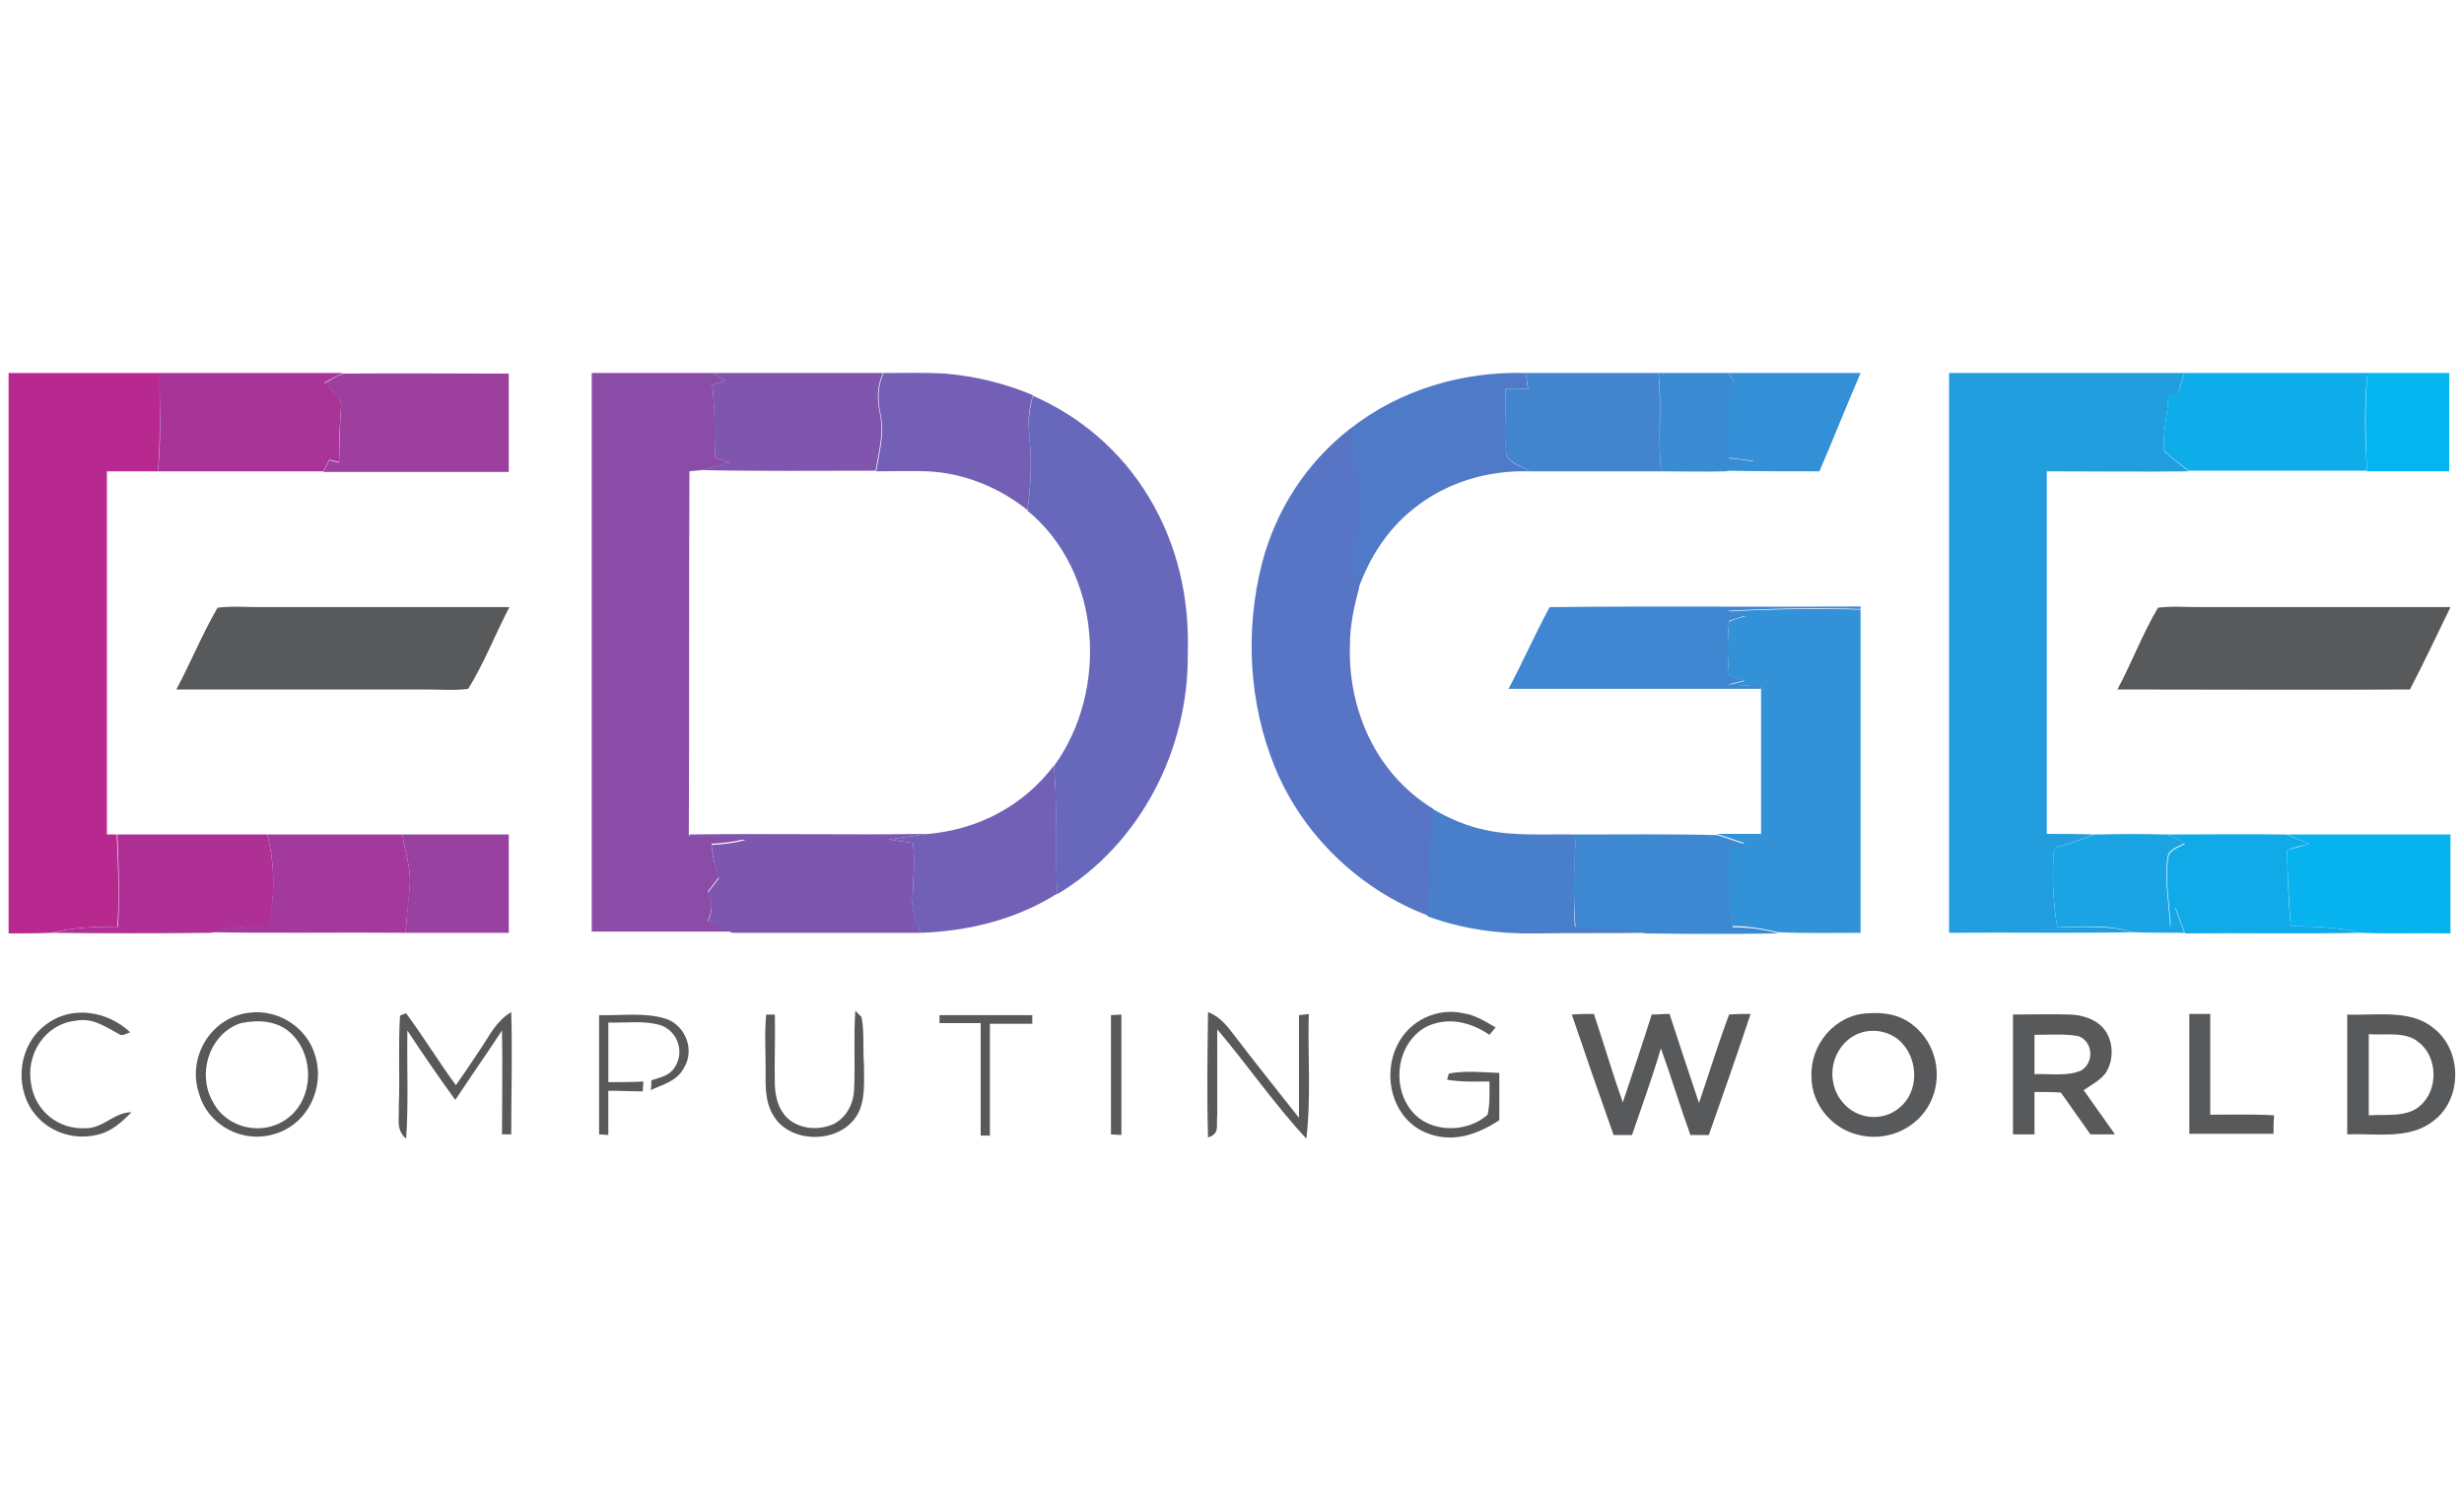 <?xml version="1.0" encoding="UTF-8"?> <!-- Generator: Adobe Illustrator 24.2.1, SVG Export Plug-In . SVG Version: 6.00 Build 0) --> <svg xmlns="http://www.w3.org/2000/svg" xmlns:xlink="http://www.w3.org/1999/xlink" version="1.0" id="Layer_1" x="0px" y="0px" viewBox="0 0 401 246" style="enable-background:new 0 0 401 246;" xml:space="preserve"> <style type="text/css"> .st0{fill:#B82990;} .st1{fill:#A93498;} .st2{fill:#9C3F9F;} .st3{fill:#8B4CA8;} .st4{fill:#8055AE;} .st5{fill:#735FB5;} .st6{fill:#4F7AC7;} .st7{fill:#4284CE;} .st8{fill:#3A8BD2;} .st9{fill:#3390D7;} .st10{fill:#229EDF;} .st11{fill:#0EADEA;} .st12{fill:#04B5EF;} .st13{fill:#6768BB;} .st14{fill:#5775C4;} .st15{fill:#58595B;} .st16{fill:#3F87D0;} .st17{fill:#3291D7;} .st18{fill:#7160B6;} .st19{fill:#497ECA;} .st20{fill:#7D57AF;} .st21{fill:#AE3095;} .st22{fill:#A3399C;} .st23{fill:#9941A1;} .st24{fill:#3E88D1;} .st25{fill:#1AA4E4;} .st26{fill:#11AAE8;} .st27{fill:#07B3EE;} </style> <g> <path class="st0" d="M1.4,60.7c8.2,0,16.4,0,24.6,0c-0.1,5.3,0.2,10.6-0.3,16c-2.8,0-5.5,0-8.3,0c0,19.7,0,39.4,0,59.1 c0.6,0,1.1,0,1.6,0c0.2,5,0.5,10,0.1,15c-3.6,0-7.2,0.1-10.7,1c-2.3,0.1-4.7,0.1-7,0.1C1.4,121.4,1.4,91.1,1.4,60.7L1.4,60.7z"></path> <path class="st1" d="M26,60.7c9.9,0,19.9,0,29.8,0c-1,0.5-2,1-3,1.6c1.1,1.2,2.9,2.1,2.7,4c-0.2,3-0.4,5.9-0.3,8.9 c-0.5-0.1-1.1-0.3-1.6-0.4c-0.3,0.6-0.7,1.3-1,1.9c-9,0-17.9,0-26.9,0C26.3,71.4,25.9,66.1,26,60.7L26,60.7z"></path> <path class="st2" d="M55.8,60.8c9-0.1,18,0,27,0c0,5.3,0,10.6,0,16c-10.1,0-20.1,0-30.2,0c0.3-0.6,0.7-1.3,1-1.9 c0.5,0.1,1.1,0.3,1.6,0.4c0-3,0.1-5.9,0.3-8.9c0.2-1.9-1.5-2.8-2.7-4C53.8,61.8,54.8,61.2,55.8,60.8L55.8,60.8z"></path> <path class="st3" d="M96.3,60.7c6.6,0,13.1,0,19.7,0c0.7,0.4,1.3,0.9,2,1.3c-0.7,0.2-1.4,0.4-2.1,0.6c0.5,4,0.4,7.9,0.5,11.9 c0.8,0.2,1.6,0.5,2.3,0.7c-1.5,0.5-3,0.9-4.5,1.3c-0.7,0.1-1.4,0.1-2,0.2c-0.1,19.7,0,39.4-0.1,59l0,0.4c3.1,0,6.1,0.1,9.2,0.4 c-1.8,0.5-3.6,0.7-5.5,0.8c0.1,1.9,0.5,3.6,1.2,5.4c-0.6,0.8-1.2,1.6-1.8,2.4c0.8,2.3,0.8,2.5,0,4.8c1.3,0.6,2.7,1.2,4,1.7 c-7.6,0-15.3,0-22.9,0C96.3,121.4,96.3,91.1,96.3,60.7L96.3,60.7z"></path> <path class="st4" d="M116,60.7c9.2,0,18.5,0,27.7,0c-1,2.3-1,4.2-0.5,6.6c0.7,3.3-0.2,6.1-0.7,9.3c-9.4,0-18.9,0.1-28.3-0.1 c1.5-0.4,3-0.9,4.5-1.3c-0.8-0.2-1.6-0.5-2.3-0.7c-0.2-4,0-7.9-0.5-11.9c0.7-0.2,1.4-0.4,2.1-0.6C117.3,61.6,116.7,61.2,116,60.7 L116,60.7z"></path> <path class="st5" d="M143.8,60.7c3.3,0,6.7-0.1,10,0.1c4.9,0.4,9.8,1.6,14.3,3.5c-0.7,2.2-0.8,4.1-0.6,6.4 c0.4,4.2,0.3,8.1-0.3,12.3c-4.6-3.7-10.3-6-16.2-6.3c-2.8-0.1-5.6,0-8.4,0c0.5-3.2,1.4-6,0.7-9.3C142.8,65,142.8,63,143.8,60.7 L143.8,60.7z"></path> <path class="st6" d="M248.3,60.7c0.1,0.8,0.2,1.7,0.4,2.6c-1.2,0-2.5,0-3.7,0c0.2,3.6-0.3,7.3,0.2,10.9c0.6,1.2,2.6,1.8,3.7,2.5 c-6.8-0.2-13.6,1.8-19,6.2c-4.1,3.3-7,7.8-8.8,12.8c-0.6-1.7-1.4-3.6-1.4-5.4c0.3-2.7,1.6-4.8,1.7-7.5c0.1-2.5-0.8-4.6-1.2-7.1 c-0.4-2-0.4-3.9-0.5-5.9C227.8,63.4,238.1,60.4,248.3,60.7L248.3,60.7z"></path> <path class="st7" d="M248.3,60.7c7.2,0,14.4,0,21.6,0c0.5,5.3-0.1,10.6,0.4,16c-7.1,0-14.2,0-21.4,0c-1.1-0.7-3.1-1.4-3.7-2.5 c-0.6-3.5,0-7.3-0.2-10.9c1.2,0,2.5,0,3.7,0C248.6,62.4,248.4,61.6,248.3,60.7L248.3,60.7z"></path> <path class="st8" d="M269.9,60.7c3.8,0,7.6,0,11.4,0c0.4,0.6,0.7,1.1,1.1,1.7c-1.4,4-1.4,8-1,12.2c1.4,0.1,2.7,0.3,4.1,0.5 c-1.5,0.5-3,1.1-4.6,1.6c-3.5,0.1-7.1,0-10.6,0C269.8,71.4,270.5,66.1,269.9,60.7L269.9,60.7z"></path> <path class="st9" d="M281.3,60.7c7.2,0,14.4,0,21.5,0c-2.3,5.3-4.4,10.7-6.7,16c-5.1,0-10.2,0-15.3-0.1c1.5-0.5,3.1-1,4.6-1.6 c-1.4-0.2-2.7-0.3-4.1-0.5c-0.4-4.2-0.3-8.2,1-12.2C282.1,61.8,281.7,61.3,281.3,60.7L281.3,60.7z"></path> <path class="st10" d="M317.2,60.7c12.8,0,25.5,0,38.3,0c-0.5,1.3-0.8,2.6-1.2,3.9c-0.5-0.2-0.9-0.3-1.4-0.5c0,3.1-1,6.2-0.7,9.3 c1.2,1.2,2.7,2.2,4,3.3c-7.7,0.1-15.4,0-23.1,0c0,19.7,0,39.4,0,59c2.5,0,5.1,0,7.7,0.1c-2.2,0.8-4.3,1.6-6.5,2.2 c-0.4,4.4-0.2,8.5,0.5,12.9c4.2,0,8.2-0.4,12.3,0.8c-10,0.2-20,0-29.9,0.1C317.2,121.4,317.2,91.1,317.2,60.7L317.2,60.7z"></path> <path class="st11" d="M355.5,60.7c9.9,0,19.9,0,29.8,0c-0.6,5.4-0.4,10.6-0.1,15.9c-9.7,0-19.3,0-29,0c-1.3-1.1-2.8-2-4-3.3 c-0.3-3,0.7-6.2,0.7-9.3c0.5,0.2,0.9,0.3,1.4,0.5C354.7,63.3,355.1,62,355.5,60.7L355.5,60.7z"></path> <path class="st12" d="M385.3,60.7c4.4,0,8.8,0,13.3,0c0,5.3,0,10.7,0,16c-4.5,0-8.9,0-13.4,0C385,71.3,384.8,66.1,385.3,60.7 L385.3,60.7z"></path> <path class="st13" d="M168.1,64.4c7.8,3.4,14.4,9.1,18.8,16.4c4.7,7.7,6.7,16.5,6.4,25.5c0.2,15.6-7.7,31.1-21.2,39.2 c-0.6-6.9,0.1-13.9-0.6-20.8c9-12.3,7.8-31.7-4.3-41.6c0.6-4.2,0.7-8.1,0.3-12.3C167.3,68.4,167.5,66.6,168.1,64.4L168.1,64.4z"></path> <path class="st14" d="M219.8,69.7c0.1,2,0.2,3.9,0.5,5.9c0.4,2.5,1.3,4.5,1.2,7.1c0,2.7-1.4,4.9-1.7,7.5c0,1.8,0.8,3.7,1.4,5.4 c-0.8,3-1.5,6.1-1.5,9.2c-0.4,10.6,4.2,21.1,13.5,26.8c-0.1,3.4-0.5,6.8-0.4,10.2c0.1,2.4-0.1,4.8-0.4,7.2 c-11.1-4.2-20.4-13.1-24.9-24.1c-4.3-10.5-4.9-22.4-2.1-33.3C207.7,82.9,212.6,75.3,219.8,69.7L219.8,69.7z"></path> <path class="st15" d="M35.4,98.9c2.3-0.3,4.6-0.1,6.9-0.1c13.5,0,27.1,0,40.6,0c-2.3,4.4-4.1,9.1-6.7,13.3 c-2.2,0.3-4.5,0.1-6.7,0.1c-13.6,0-27.2,0-40.8,0C31,107.9,32.9,103.2,35.4,98.9L35.4,98.9z"></path> <path class="st16" d="M252.2,98.8c16.9-0.2,33.8,0,50.6-0.1v0.4c-7.2-0.2-14.4-0.1-21.6,0.3c0.9,0.3,1.9,0.5,2.8,0.8 c-0.9,0.3-1.8,0.6-2.6,0.8c-0.3,3-0.3,5.9,0,8.9c0.9,0.3,1.7,0.6,2.6,0.8c-0.9,0.2-1.9,0.5-2.8,0.7c1.8,0.1,3.6,0.2,5.4,0.2v0.5 c-13.7,0-27.4,0-41.1,0C247.8,107.8,249.8,103.2,252.2,98.8L252.2,98.8z"></path> <path class="st15" d="M351.2,98.9c2.2-0.3,4.5-0.1,6.7-0.1c13.6,0,27.3,0,40.9,0c-2.2,4.5-4.3,9-6.6,13.4c-15.9,0.1-31.8,0-47.6,0 C346.9,107.9,348.7,103.1,351.2,98.9L351.2,98.9z"></path> <path class="st17" d="M281.2,99.5c7.2-0.4,14.4-0.5,21.6-0.3c0,17.5,0,35.1,0,52.6c-4.5,0-9,0.1-13.5-0.1c-2.5-0.6-4.8-1-7.4-1 c-0.8-4.4-0.9-8.3-0.5-12.8c0.8-0.2,1.7-0.5,2.5-0.7c-1.5-0.5-3-1-4.5-1.5c2.4,0,4.8,0,7.2,0c0-7.8,0-15.7,0-23.5v-0.5 c-1.8-0.1-3.6-0.2-5.4-0.2c0.9-0.2,1.9-0.5,2.8-0.7c-0.9-0.3-1.7-0.6-2.6-0.8c-0.3-3-0.3-5.9,0-8.9c0.9-0.3,1.8-0.6,2.6-0.8 C283.1,100,282.1,99.8,281.2,99.5L281.2,99.5z"></path> <path class="st18" d="M171.5,124.6c0.7,6.9,0.1,13.9,0.6,20.8c-6.7,4.2-14.3,6.1-22.2,6.4c-0.8-1.7-1.5-3.2-1.4-5.1 c0.1-3.2,0.4-6.3,0.1-9.5c-1.3-0.2-2.7-0.4-4-0.6c2.2-0.3,4.3-0.6,6.5-0.9C159.2,135,166.6,131.1,171.5,124.6L171.5,124.6z"></path> <path class="st19" d="M233.1,131.6c2.7,1.6,5.7,2.9,8.8,3.5c4.6,1,9.8,0.6,14.6,0.7c-0.3,5-0.5,10-0.2,15c3.8,0.1,7.6,0,11.4,1 c-5.9,0.1-11.8,0-17.8,0.1c-6,0.1-11.9-0.7-17.6-2.8c0.3-2.4,0.5-4.8,0.4-7.2C232.6,138.4,233,135,233.1,131.6L233.1,131.6z"></path> <path class="st20" d="M112.2,135.8c13-0.2,26,0.1,38.9-0.1c-2.2,0.3-4.3,0.6-6.5,0.9c1.3,0.2,2.7,0.4,4,0.6c0.3,3.2,0,6.3-0.1,9.5 c-0.1,1.9,0.7,3.4,1.4,5.1c-10.2,0-20.5,0-30.7,0c-1.4-0.5-2.7-1.1-4-1.7c0.8-2.3,0.8-2.5,0-4.8c0.6-0.8,1.2-1.6,1.8-2.4 c-0.7-1.8-1-3.5-1.2-5.4c1.9-0.1,3.7-0.3,5.5-0.8c-3.1-0.4-6.1-0.4-9.2-0.4L112.2,135.8L112.2,135.8z"></path> <path class="st21" d="M19.1,135.8c8.1,0,16.3,0,24.4,0c1.3,5.2,1.2,9.9,0.3,15.1c-3.3-0.2-6.4-0.1-9.5,0.9 c-8.6,0.1-17.2,0.1-25.8,0c3.5-0.9,7.1-1,10.7-1C19.5,145.7,19.3,140.8,19.1,135.8L19.1,135.8z"></path> <path class="st22" d="M43.5,135.8c7.3,0,14.7,0,22,0c0.4,3,1.4,5.3,1.2,8.3c-0.2,2.6-0.5,5.1-0.7,7.7c-10.6-0.1-21.2,0.1-31.8-0.1 c3.2-0.9,6.2-1.1,9.5-0.9C44.7,145.7,44.8,140.9,43.5,135.8L43.5,135.8z"></path> <path class="st23" d="M65.5,135.8c5.8,0,11.5,0,17.3,0c0,5.3,0,10.7,0,16c-5.6,0-11.2,0-16.8,0c0.2-2.6,0.4-5.2,0.7-7.7 C66.9,141.1,65.9,138.8,65.5,135.8L65.5,135.8z"></path> <path class="st24" d="M256.5,135.8c7.6,0,15.3-0.1,23,0.1c1.5,0.5,3,1,4.5,1.5c-0.8,0.2-1.7,0.5-2.5,0.7c-0.4,4.4-0.3,8.4,0.5,12.8 c2.6,0,4.9,0.3,7.4,1c-7.2,0.1-14.4,0.1-21.6,0c-3.8-0.9-7.5-0.9-11.4-1C256,145.8,256.1,140.7,256.5,135.8L256.5,135.8z"></path> <path class="st25" d="M340.9,135.8l0.4,0c3.8-0.1,7.6-0.1,11.4,0c1,0.4,1.9,0.9,2.8,1.4c-1.3,0.8-2.7,0.9-2.8,2.7 c-0.4,3.6,0.3,7.5,0.5,11.1c0.2-1.2,0.5-2.3,0.7-3.5c0.5,1.4,1.1,2.9,1.6,4.3c-2.8,0-5.6,0-8.4-0.1c-4.1-1.3-8.1-0.9-12.3-0.8 c-0.7-4.4-0.9-8.5-0.5-12.9C336.6,137.4,338.7,136.6,340.9,135.8L340.9,135.8z"></path> <path class="st26" d="M352.7,135.8c6.5,0,13-0.1,19.4,0c1.2,0.5,2.5,1,3.7,1.5c-1.2,0.3-2.4,0.6-3.6,1c0.1,4.1,0.2,8.2,0.6,12.4 c3.8,0.1,7.5,0.1,11.3,1.1c-9.5,0.2-19,0-28.5,0.1c-0.5-1.4-1.1-2.9-1.6-4.3c-0.2,1.2-0.5,2.3-0.7,3.5c-0.2-3.6-0.9-7.5-0.5-11.1 c0.1-1.8,1.5-1.9,2.8-2.7C354.6,136.7,353.7,136.2,352.7,135.8L352.7,135.8z"></path> <path class="st27" d="M372.2,135.8c8.9,0,17.7,0,26.6,0c0,5.4,0,10.7,0,16.1c-4.9-0.1-9.8,0.1-14.7-0.1c-3.7-1-7.4-1-11.3-1.1 c-0.3-4.1-0.5-8.2-0.6-12.4c1.2-0.3,2.4-0.6,3.6-1C374.6,136.8,373.4,136.3,372.2,135.8L372.2,135.8z"></path> <g> <path class="st15" d="M40.6,164.8c-6.3,0.7-10.2,7.3-8.2,13.2c1.5,5.2,7.2,8.2,12.4,6.5c5.3-1.6,8.1-7.5,6.5-12.7 C50,167.2,45.3,164.2,40.6,164.8z M46.5,182.2c-3.9,2.7-9.6,1.4-11.8-2.8c-2.7-4.5-0.7-11.2,4.5-12.9c2.9-0.6,5.9-0.4,8.1,1.6 C51.3,171.8,51.1,179.1,46.5,182.2z"></path> <path class="st15" d="M311.3,166.8c-2.1-1.7-4.7-2.1-7.3-1.9c-5.3,0.2-9.4,5-9.2,10.3c0,4.7,3.6,8.8,8.2,9.6 c4.4,0.9,9.1-1.3,11.1-5.3C316.3,175.2,315.1,169.7,311.3,166.8z M309.2,180.2c-2.7,2.4-7,2-9.3-0.8c-3-3.5-1.9-9.1,2.3-11.1 c2.5-1.1,5.5-0.5,7.3,1.4C312.3,172.7,312.2,177.7,309.2,180.2z"></path> <path class="st15" d="M5.1,176.6c-1-4.9,2.1-9.9,7.2-10.5c2.8-0.5,4.7,0.9,7.1,2.2c0.5,0.4,1.3-0.2,1.8-0.3 c-3.7-3.5-9.6-4.5-13.8-1.2c-4.3,3.2-5.1,9.7-2.1,14c2.3,3.3,6.5,4.8,10.4,3.9c2.4-0.5,4-2,5.7-3.7c-2.9,0-4.6,2.7-7.6,2.6 C9.5,183.8,5.8,180.8,5.1,176.6z"></path> <path class="st15" d="M83.2,164.7c-2.5,1.5-3.5,3.8-5,6c-1.3,2-2.7,4-4,5.9c-2.8-3.8-5.3-7.9-8.1-11.7c-0.3,0.1-0.7,0.2-1,0.4 c-0.3,4.9,0,9.9-0.2,14.8c0.1,2-0.5,3.8,1.2,5.2c0.4-5.8,0.1-11.7,0.2-17.6c2.5,3.8,5.1,7.6,7.8,11.3c2.5-3.8,5.1-7.5,7.6-11.3 c0.1,5.6,0,11.3,0,16.9l1.5,0C83.2,178,83.4,171.3,83.2,164.7z"></path> <path class="st15" d="M140.2,165.5l-1-1c-0.3,4.3,0,8.6-0.2,12.8c-0.1,2.3-1.2,4.5-3.3,5.6c-2.4,1.1-5.5,0.9-7.5-0.9 c-1.5-1.4-2-3.4-2.1-5.4c-0.1-3.8,0.1-7.7,0-11.5c-0.5,0-0.9,0-1.4,0c-0.3,2.9-0.1,5.8-0.1,8.7c0,2.6-0.2,5.4,1.3,7.8 c2.8,4.6,10.7,4.5,13.5,0c1.5-2.3,1.2-5.7,1.2-8.4C140.4,170.7,140.7,167.9,140.2,165.5z"></path> <path class="st15" d="M213,165c-0.5,0.1-1,0.1-1.6,0.2c0,5.6,0,11.1,0,16.7c-3.3-4.2-6.7-8.4-9.9-12.6c-1.5-1.9-2.6-3.7-4.9-4.6 c-0.1,6.8-0.2,13.6,0,20.4c2-0.6,1.3-2,1.5-3.6c0-4.7,0-9.3,0-14c4.9,5.8,9.3,12.2,14.5,17.8C213.4,178.6,212.8,171.7,213,165z"></path> <path class="st15" d="M235.8,174.7l-0.3,1c2.2,0.4,4.6,0.3,6.9,0.3c0,1.8,0.1,3.6-0.3,5.4c-3.1,2.8-8.6,3-11.7,0.1 c-4.1-3.9-3.4-11.6,1.7-14.4c3.5-1.7,7.2-0.8,10.3,1.3l1-1.2c-1.7-1-3.3-2-5.2-2.3c-4.3-1-8.9,1.2-10.8,5.2 c-2.5,5-0.8,11.9,4.6,14.2c4.3,1.8,8.3,0.4,12-2c0-2.6,0-5.2,0-7.7C241.2,174.5,238.4,174.2,235.8,174.7z"></path> <path class="st15" d="M276.5,179.5c-1.6-4.8-3.2-9.6-4.8-14.5c-1,0-1.9,0.1-2.9,0.1c-1.5,4.8-3.1,9.5-4.7,14.3 c-1.7-4.8-3.1-9.6-4.7-14.4c-1.2,0-2.4,0-3.6,0.1c2.2,6.5,4.5,13.1,6.8,19.6c1,0,2,0,3,0c1.6-4.7,3.3-9.3,4.7-14.1 c1.7,4.7,3.1,9.4,4.8,14.1c1,0,2,0,3,0c2.3-6.5,4.6-13.1,6.8-19.7c-1.2,0-2.3,0-3.5,0.1C279.6,169.9,278.1,174.8,276.5,179.5z"></path> <path class="st15" d="M108.4,165.8c-3.4-1.1-7.4-0.5-10.9-0.6c0,6.5,0,13,0,19.4l1.5,0.1c0-2.4,0-4.8,0-7.2c1.9,0,3.7,0.1,5.6,0.1 c0-0.5,0.1-1,0.1-1.6c-1.9,0.1-3.8,0.1-5.7,0.1c0-3.2,0-6.5,0-9.7c2.8,0.1,6-0.4,8.7,0.5c2.7,1.1,3.7,4.4,2.1,6.8 c-0.9,1.4-2.3,1.6-3.8,2.1c0,0.5,0,1.1-0.1,1.6c2.1-1,4.2-1.4,5.4-3.6C113.1,170.9,111.6,166.9,108.4,165.8z"></path> <path class="st15" d="M168,165.2c-5,0-10.1,0-15.1,0l0,1.3c2.3,0,4.5,0,6.7,0c0,6.1,0,12.2,0,18.3l1.5,0c0-6.1,0-12.1,0-18.2 c2.3,0,4.6,0,6.9,0L168,165.2z"></path> <path class="st15" d="M180.8,184.6l1.7,0.1c0-6.5,0-13.1,0-19.6l-1.7,0.1C180.8,171.6,180.8,178.1,180.8,184.6z"></path> <path class="st15" d="M342.7,174.6c1.4-2.2,1.3-5.4-0.5-7.4c-1.3-1.4-3.3-2-5.2-2.1c-3.1-0.1-6.3,0-9.4,0c0,6.5,0,13,0,19.5 c1.2,0,2.3,0,3.5,0c0-2.3,0-4.6,0-6.9c1.4,0,2.9,0,4.3,0.1c1.6,2.3,3.2,4.5,4.8,6.8c1.3,0,2.7,0,4,0c-1.7-2.4-3.4-4.8-5.1-7.2 C340.3,176.6,341.8,175.8,342.7,174.6z M331.1,174.8c0-2.1,0-4.3,0-6.4c2.3,0,4.8-0.2,7.1,0.2c2.4,0.8,2.7,4.3,0.5,5.6 C336.5,175.2,333.5,174.7,331.1,174.8z"></path> <path class="st15" d="M359.7,181.4c0-5.4,0-10.9,0-16.4c-1.1,0-2.3,0-3.4,0c0,6.5,0,13,0,19.5c4.6,0,9.2,0,13.7,0c0-1,0-2,0.1-3 C366.6,181.3,363.1,181.4,359.7,181.4z"></path> <path class="st15" d="M395.9,167.2c-3.7-3-9.4-1.9-13.9-2.1c0,6.5,0,13,0,19.5c4.6-0.2,10,0.9,13.9-2.1 C400.8,179,400.8,170.8,395.9,167.2z M393.9,179.9c-2.1,2-5.8,1.4-8.4,1.6c0-4.4,0-8.8,0-13.2c2.5,0.2,6.1-0.5,8.1,1.3 C396.7,171.9,396.9,177.3,393.9,179.9z"></path> </g> </g> </svg> 